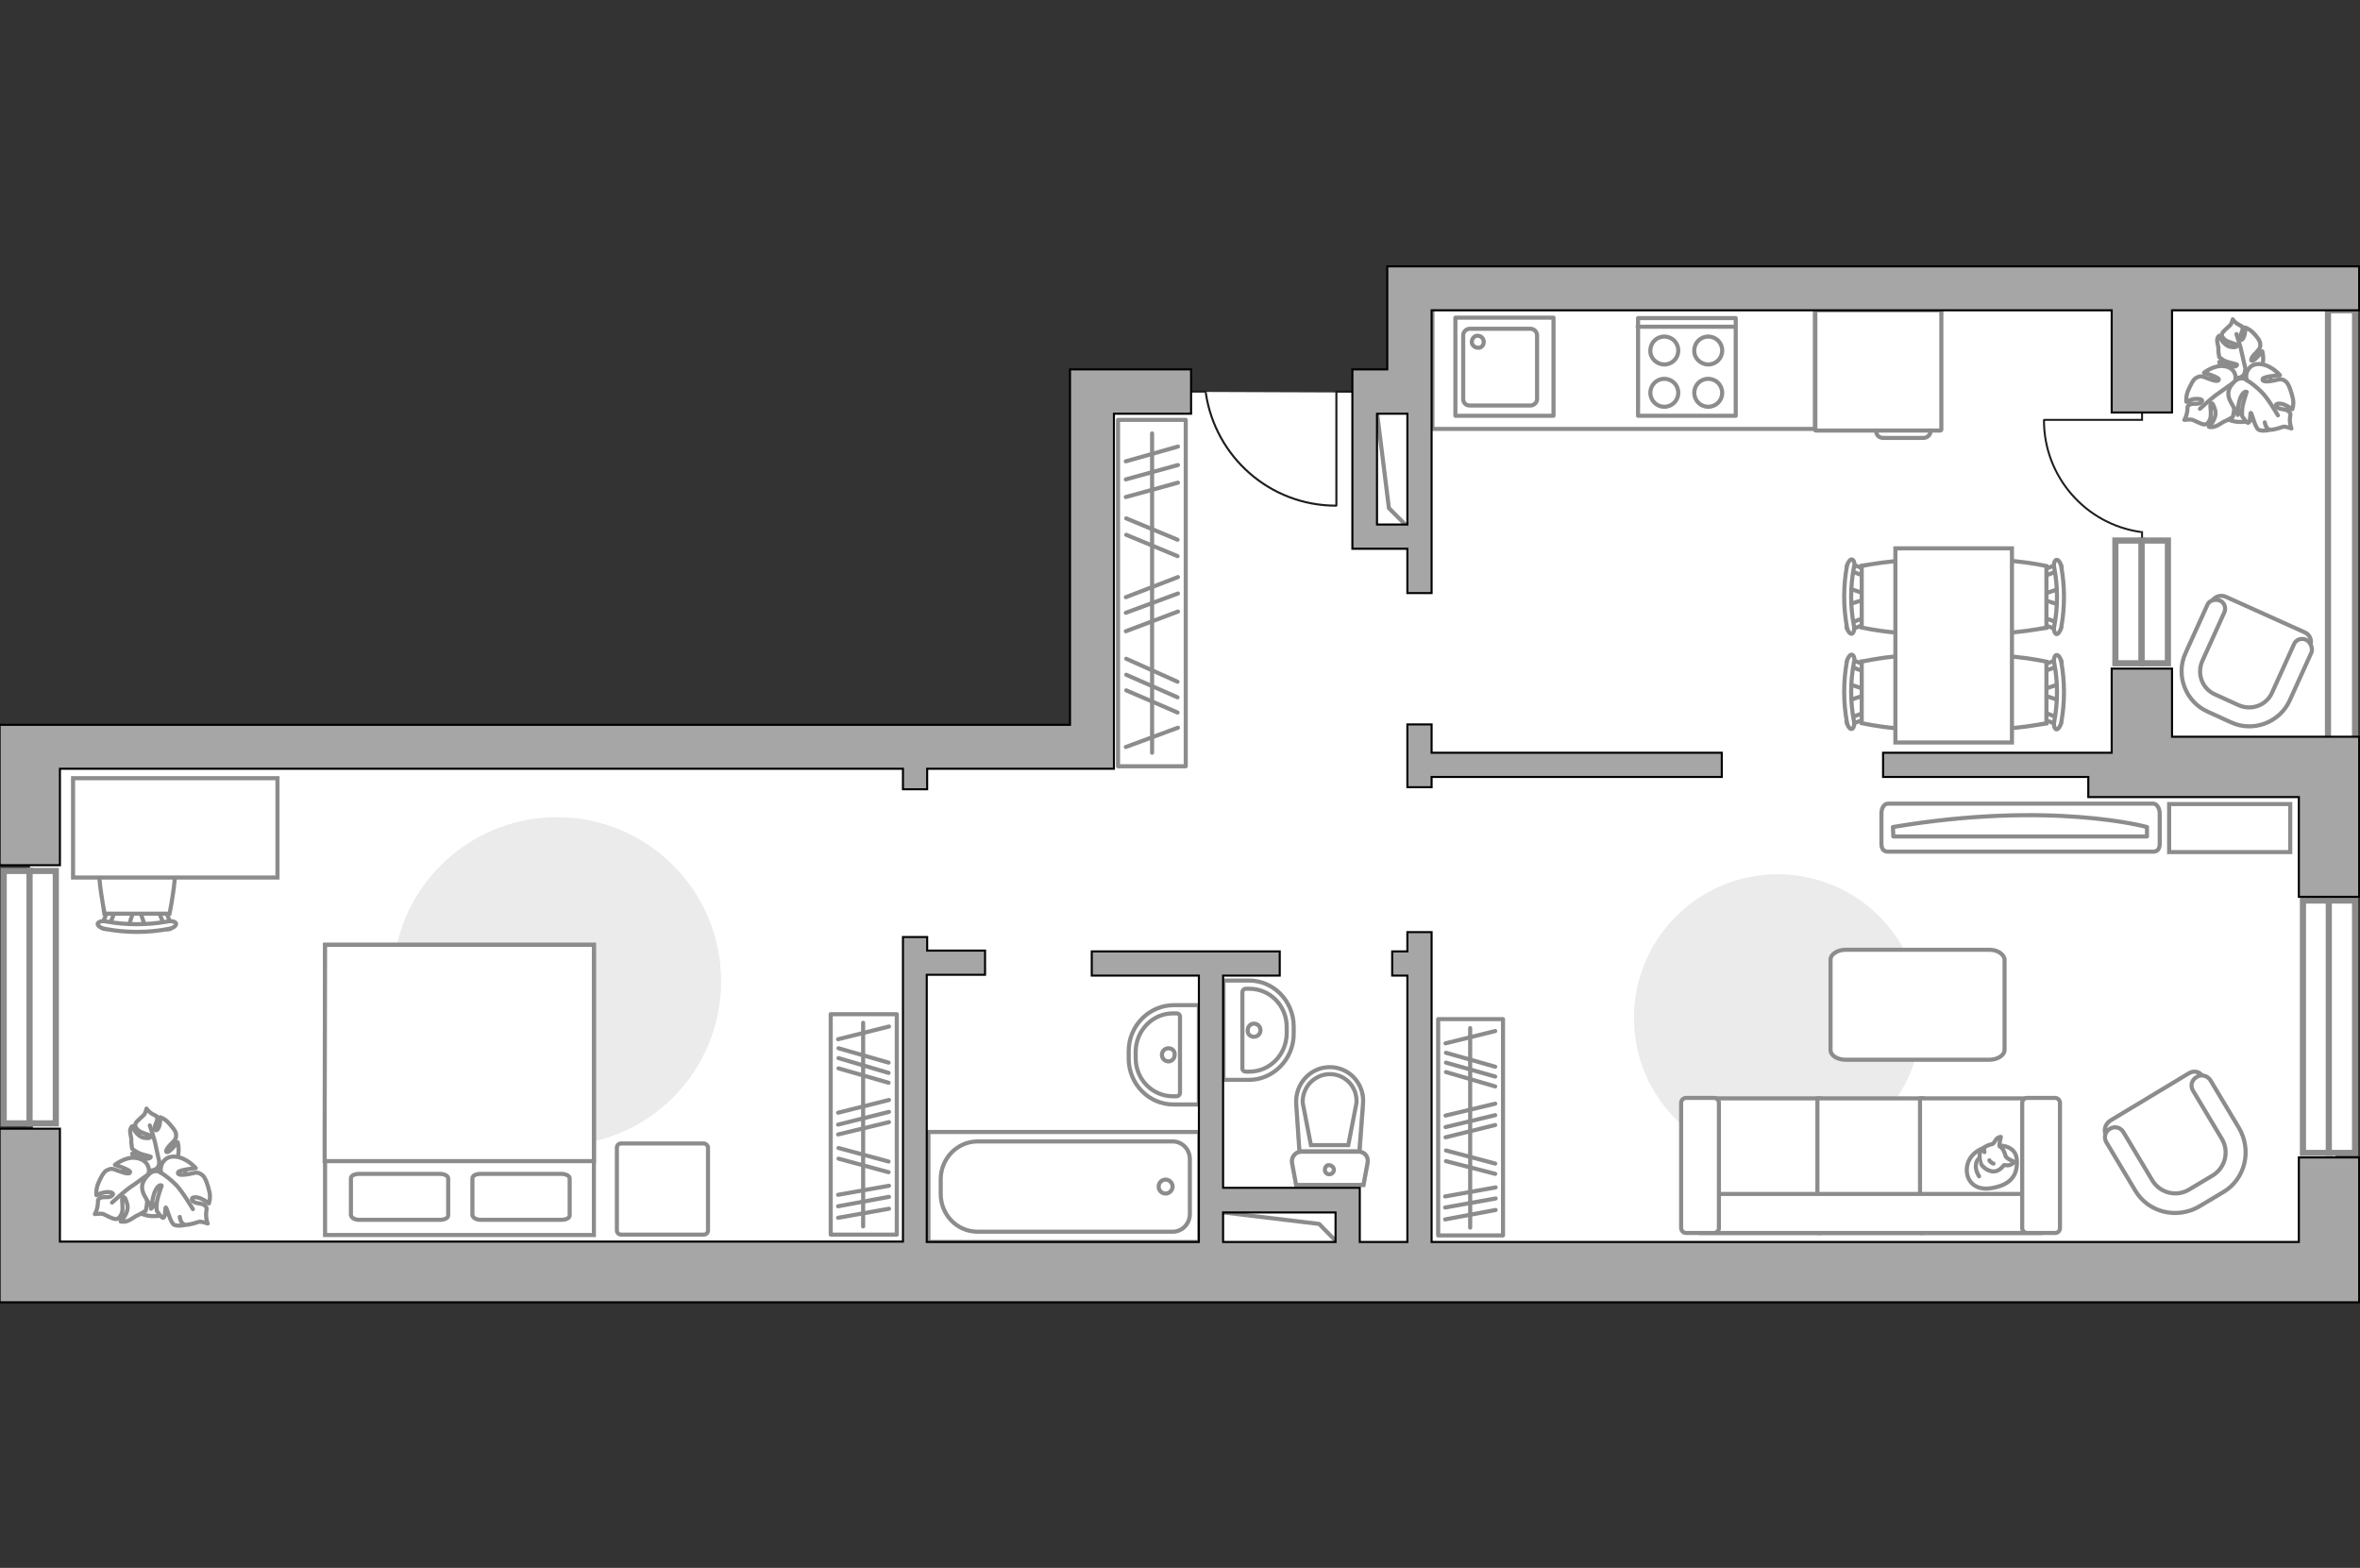 <?xml version="1.0" encoding="utf-8"?>
<!-- Generator: Adobe Illustrator 25.1.0, SVG Export Plug-In . SVG Version: 6.00 Build 0)  -->
<svg version="1.1" xmlns="http://www.w3.org/2000/svg" xmlns:xlink="http://www.w3.org/1999/xlink" x="0px" y="0px"
	 viewBox="0 0 575 382" style="enable-background:new 0 0 575 382;" xml:space="preserve">
<rect x="0" y="0" width="575" height="382" fill="#333333" stroke="none"/>
<style type="text/css">
	.st0{fill:#FFFFFF;}
	.st1{fill:#EBEBEB;}
	.st2{fill:#FFFFFF;stroke:#8C8C8C;stroke-linecap:round;stroke-linejoin:round;stroke-miterlimit:10;}
	.st3{fill:#FFFFFF;stroke:#8C8C8C;stroke-miterlimit:10;}
	.st4{fill:none;stroke:#8C8C8C;stroke-linecap:round;stroke-linejoin:round;stroke-miterlimit:10;}
	.st5{fill:#FFFFFF;stroke:#8C8C8C;stroke-width:1.5;stroke-linecap:round;stroke-miterlimit:10;}
	.st6{opacity:0.5;}
	.st7{opacity:0.5;fill:#FFFFFF;stroke:#8C8C8C;stroke-miterlimit:10;enable-background:new    ;}
	.st8{fill:none;stroke:#1D1D1B;stroke-width:0.476;stroke-linecap:round;stroke-miterlimit:22.926;}
	.st9{fill:none;stroke:#1D1D1B;stroke-width:0.5;stroke-linecap:round;stroke-miterlimit:22.926;}
	.st10{fill:#A6A6A6;stroke:#000000;stroke-width:0.499;stroke-miterlimit:10;}
</style>
<g id="bg_1_">
	<polygon class="st0" points="169.8,182 7,182 8.4,310.2 569,310.2 569,187.2 570.2,187.2 570.2,69.2 345.2,70.2 346.5,95.7 
		265.3,95.4 265.9,180.9 250.3,180.9 	"/>
</g>
<g id="furniture_1_">
	<path id="Vector_1_" class="st1" d="M135.7,279.1c22.1,0,40-17.9,40-40s-17.9-40-40-40s-40,17.9-40,40
		C95.7,261.2,113.6,279.1,135.7,279.1z"/>
	<g>
		<path id="Vector_97_1_" class="st2" d="M171.5,278.6h-20.2c-0.6,0-1,0.5-1,1v20.2c0,0.6,0.5,1,1,1h20.2c0.6,0,1-0.5,1-1v-20.2
			C172.5,279.1,172,278.6,171.5,278.6z"/>
	</g>
	<g>
		<path id="Vector_98_1_" class="st3" d="M144.6,230.2H79.2v70.7h65.5V230.2z"/>
		<path id="Vector_99_1_" class="st3" d="M79.2,230.2h65.5v52.7H86.9h-7.8v-7.2L79.2,230.2L79.2,230.2z"/>
		<path id="Vector_100_1_" class="st4" d="M117.2,297.2h19.5c1.2,0,2.1-0.4,2.1-1.1v-9c0-0.6-0.9-1.1-2.1-1.1h-19.5
			c-1.2,0-2.1,0.4-2.1,1.1v9C115.3,296.8,116.1,297.2,117.2,297.2z"/>
		<path id="Vector_101_1_" class="st4" d="M87.6,297.2h19.5c1.2,0,2.1-0.4,2.1-1.1v-9c0-0.6-0.9-1.1-2.1-1.1H87.6
			c-1.2,0-2.1,0.4-2.1,1.1v9C85.7,296.8,86.5,297.2,87.6,297.2z"/>
	</g>
	<path id="Vector_51_1_" class="st1" d="M433.1,213c-19.3,0-35,15.7-35,35c0,19.3,15.7,35,35,35s35-15.7,35-35
		C468.1,228.6,452.4,213,433.1,213z"/>
	<g>
		<path id="Vector_52_2_" class="st2" d="M561.6,154.1l-19.3-8.7c-1.3-0.6-2.9,0-3.5,1.3l-6,13.3c-2.2,4.8,0,10.6,4.8,12.8l6.4,2.9
			c4.8,2.2,10.6,0,12.8-4.8l6-13.3C563.4,156.2,562.9,154.7,561.6,154.1z"/>
		<path id="Vector_53_2_" class="st2" d="M561.9,155.9c-1.2-0.6-2.6,0-3,1.1l-5.3,11.7c-1.4,3.2-5.1,4.5-8.2,3.1l-5.7-2.6
			c-3.2-1.4-4.5-5.1-3.1-8.2l5.3-11.7c0.6-1.2,0-2.6-1.1-3s-2.6,0-3,1.1l-5.3,11.7c-2.5,5.4,0,11.9,5.4,14.3l5.7,2.6
			c5.4,2.5,11.9,0,14.3-5.4l5.3-11.7C563.5,157.9,563,156.5,561.9,155.9z"/>
	</g>
	<g>
		<path id="Vector_52_1_" class="st2" d="M533.3,261.5L514.2,273c-1.3,0.8-1.8,2.5-1,3.8l7.9,13.2c2.9,4.8,9.2,6.3,13.9,3.5l6.3-3.8
			c4.8-2.9,6.3-9.2,3.5-13.9l-7.9-13.2C536.2,261.1,534.6,260.7,533.3,261.5z"/>
		<path id="Vector_53_1_" class="st2" d="M535.2,262.4c-1.2,0.7-1.6,2.1-0.9,3.3l7,11.7c1.9,3.1,0.9,7.1-2.2,9l-5.7,3.4
			c-3.1,1.9-7.1,0.9-9-2.2l-7-11.7c-0.7-1.2-2.1-1.6-3.3-0.9c-1.2,0.7-1.6,2.1-0.9,3.3l7,11.7c3.2,5.5,10.3,7.1,15.7,3.9l5.7-3.4
			c5.5-3.2,7.1-10.3,3.9-15.7l-7-11.7C537.7,262,536.2,261.7,535.2,262.4z"/>
	</g>
	<path id="Vector_84_1_" class="st2" d="M484.7,231.4h-35c-2,0-3.7,1.1-3.7,2.4v22c0,1.4,1.7,2.4,3.7,2.4h35c2,0,3.7-1.1,3.7-2.4
		v-22C488.3,232.5,486.7,231.4,484.7,231.4z"/>
	<g>
		<path id="Vector_60_2_" class="st3" d="M37.3,280.2c-4.4,0.1-8,3.8-7.8,8.3c0.1,4.4,3.8,8,8.3,7.8c4.4-0.1,8-3.8,7.8-8.3
			C45.5,283.5,41.7,280.1,37.3,280.2z"/>
		<path class="st2" d="M38.8,283.3c0,0,0,1.5-1.5,1.8c-1.6,0.4-3,0.3-4.1-1.8c-1-2-1-2.2-1-2.2s2.1,1.1,3.3,1.2s1.3-0.5,1.2-0.5
			c-0.1-0.1-2.4-0.5-3.3-1.1c-1-0.6-1.2-0.8-1.2-0.8s-0.3-1.8-0.2-2.1c0.1-0.3-0.3-1.4-0.3-2.2c0-0.8,0.5-1.2,0.5-1.2s1,2.4,2.8,2.8
			c1.8,0.3,1.8-0.2,1.6-0.5c-0.3-0.3-2.1-0.6-2.9-1.3c-0.8-0.7-0.9-1.3-0.6-1.8c0.2-0.4,1.5-1.5,1.9-1.9c0.4-0.3,0.7-1.6,0.7-1.6
			s0.4,0.7,1.4,1.3s1.1,0.3,1.2,1.1s-0.8,1.7-0.6,2.6c0.3,0.8,1-0.1,1.2-1.1c0.2-1,0.1-1.8,0.1-1.8s1.1,0.3,2,1.3
			c0.9,1,1.9,2.1,1.9,2.9c0,0.8,0.1,1-1.1,2.2c-1.2,1.1-1.6,2.1-1.1,2.1c0.6,0.1,2.6-2.4,2.6-2.4s0.7,2.6-0.4,4.5
			C41.6,284.8,39.4,284.2,38.8,283.3z"/>
		<path class="st4" d="M36.5,274.2c0,0,1.2,3.4,1.5,5.2c0.2,1.1,0.7,3.1,0.9,4c0.3,1.3,0.1,2.6-0.3,3.7"/>
		<path class="st2" d="M36,286.4c0,0,1.6-0.7,2.7,0.8c1.1,1.5,1.8,3.1,0,5.2c-1.7,2-1.9,2.1-1.9,2.1s0.2-2.8-0.3-4.1
			c-0.5-1.4-1.1-1.2-1.1-1c0,0.1,0.6,2.8,0.4,4c-0.2,1.4-0.3,1.6-0.3,1.6s-1.8,1.1-2.2,1.2c-0.3,0.1-1.4,1-2.3,1.3
			c-0.9,0.3-1.6,0.1-1.6,0.1s2.2-2.2,1.6-4.2c-0.5-2.1-1-1.9-1.2-1.5c-0.2,0.4,0.3,2.5-0.1,3.6s-1,1.6-1.6,1.5
			c-0.6,0-2.3-0.9-2.9-1.2c-0.5-0.2-2.1,0-2.1,0s0.5-0.7,0.7-2.1c0.2-1.3-0.2-1.3,0.6-1.8c0.8-0.5,2.3,0.1,2.9-0.6
			c0.8-0.7-0.6-1-1.8-0.8c-1.1,0.2-2,0.7-2,0.7s-0.2-1.3,0.4-2.8c0.6-1.4,1.3-2.9,2.2-3.3c0.9-0.4,1.1-0.5,2.8,0.2
			c1.8,0.7,2.9,0.8,2.8,0.2c-0.2-0.6-3.7-1.7-3.7-1.7s2.5-2,5-1.7C36.3,282.5,36.7,285.2,36,286.4z"/>
		<path class="st4" d="M27.3,293c0,0,3.1-2.9,4.8-4c1.1-0.7,3-2.2,3.9-2.8c1.2-0.8,2.7-1.3,4.1-1.4"/>
		<g>
			<path class="st2" d="M43.8,296.5c0.2,1.3,0.8,1.9,1.4,1.9c0.6,0.1,2.7-0.5,3.2-0.7c0.6-0.2,2.2,0.4,2.2,0.4s-0.4-0.9-0.4-2.3
				c0.1-1.4,0.4-1.4-0.3-2.1c-0.8-0.7-2.4-0.3-3-1.2s0.9-1,2-0.5c1.2,0.5,2,1.2,2,1.2s0.5-1.4,0.1-2.9c-0.4-1.7-0.9-3.3-1.7-4
				c-0.9-0.6-1.1-0.8-3-0.3c-2,0.4-3.2,0.3-2.9-0.4c0.3-0.6,4.3-1,4.3-1s-2.2-2.6-5.1-2.8c-2.9-0.2-3.8,2.6-3.3,3.9
				c0,0-1.5-1-2.9,0.3c-1.5,1.4-2.5,3-1.1,5.5c1.4,2.5,1.6,2.6,1.6,2.6s0.3-3,1.1-4.3c0.8-1.4,1.4-1,1.4-0.9s-1.1,2.8-1.2,4.3
				c-0.1,1.5,0,1.8,0,1.8s1.2,1.9,1.6,1.7c0.6-0.3,0.4-2.6,0.6-2.5c0.3,0.1,1.1,3.7,2,4.2c0.9,0.5,3,0,3,0"/>
			<path class="st4" d="M47,294.6c0,0-2.6-4.4-4.1-5.9c-1-1-2.6-2.4-3.8-3"/>
		</g>
	</g>
	<g>
		<path id="Vector_60_1_" class="st3" d="M545.7,87.3c-4.3,0.1-7.7,3.7-7.5,8c0.1,4.3,3.7,7.7,8,7.5c4.3-0.1,7.7-3.7,7.5-8
			C553.6,90.5,549.9,87.1,545.7,87.3z"/>
		<path class="st2" d="M547,90.3c0,0,0,1.4-1.4,1.7c-1.5,0.4-2.9,0.3-4-1.7c-0.9-1.9-0.9-2.1-0.9-2.1s2,1,3.2,1.1s1.2-0.5,1.1-0.5
			c-0.1-0.1-2.3-0.5-3.2-1c-0.9-0.6-1.1-0.8-1.1-0.8s-0.3-1.7-0.2-2c0.1-0.3-0.3-1.3-0.3-2.1c0-0.8,0.5-1.1,0.5-1.1s0.9,2.3,2.7,2.7
			c1.7,0.3,1.7-0.2,1.5-0.5c-0.3-0.3-2-0.6-2.8-1.2c-0.8-0.7-0.9-1.2-0.6-1.7c0.2-0.4,1.4-1.4,1.8-1.8c0.4-0.3,0.7-1.5,0.7-1.5
			s0.4,0.7,1.3,1.2c0.9,0.6,1,0.3,1.1,1c0.1,0.8-0.8,1.6-0.6,2.5c0.3,0.8,0.9-0.1,1.1-1s0.1-1.7,0.1-1.7s1,0.3,1.9,1.2
			s1.8,2,1.8,2.8s0.1,0.9-1,2.1c-1.1,1-1.5,2-1,2c0.6,0.1,2.5-2.3,2.5-2.3s0.7,2.5-0.4,4.4C549.8,91.7,547.7,91.2,547,90.3z"/>
		<path class="st4" d="M544.9,81.4c0,0,1.1,3.3,1.4,5c0.2,1,0.7,3,0.9,3.9c0.3,1.2,0.1,2.5-0.3,3.6"/>
		<path class="st2" d="M544.4,93.3c0,0,1.5-0.7,2.6,0.8c1,1.4,1.7,3,0,5c-1.6,1.9-1.8,2-1.8,2s0.2-2.7-0.3-4c-0.5-1.3-1-1.1-1-0.9
			c0,0.1,0.6,2.7,0.4,3.9c-0.2,1.3-0.3,1.5-0.3,1.5s-1.7,1-2.1,1.1c-0.3,0.1-1.3,0.9-2.2,1.2c-0.9,0.3-1.5,0.1-1.5,0.1
			s2.1-2.1,1.5-4.1c-0.6-2-0.9-1.8-1.1-1.4c-0.2,0.4,0.3,2.4-0.1,3.5s-0.9,1.5-1.5,1.4c-0.6,0-2.2-0.9-2.8-1.1c-0.5-0.2-2,0-2,0
			s0.5-0.7,0.7-2c0.2-1.2-0.2-1.2,0.6-1.7c0.8-0.5,2.2,0.1,2.8-0.6c0.8-0.7-0.6-0.9-1.7-0.8c-1,0.2-1.9,0.7-1.9,0.7
			s-0.2-1.2,0.4-2.7c0.6-1.3,1.2-2.8,2.1-3.2c0.9-0.4,1-0.5,2.7,0.2c1.7,0.7,2.8,0.8,2.7,0.2c-0.2-0.6-3.6-1.6-3.6-1.6
			s2.4-1.9,4.8-1.6C544.7,89.5,545.1,92.1,544.4,93.3z"/>
		<path class="st4" d="M536,99.6c0,0,3-2.8,4.7-3.9c1-0.7,2.9-2.1,3.8-2.7c1.1-0.8,2.6-1.2,4-1.3"/>
		<g>
			<path class="st2" d="M551.8,102.9c0.2,1.2,0.8,1.8,1.3,1.8c0.6,0.1,2.6-0.5,3.1-0.7c0.6-0.2,2.1,0.4,2.1,0.4s-0.4-0.9-0.4-2.2
				c0.1-1.3,0.4-1.3-0.3-2c-0.8-0.7-2.3-0.3-2.9-1.1c-0.7-0.9,0.9-0.9,1.9-0.5c1.1,0.5,1.9,1.1,1.9,1.1s0.5-1.3,0.1-2.8
				c-0.4-1.6-0.9-3.2-1.6-3.9c-0.9-0.6-1-0.8-2.9-0.3c-1.9,0.4-3.1,0.3-2.8-0.4c0.3-0.6,4.2-0.9,4.2-0.9s-2.1-2.5-4.9-2.7
				c-2.8-0.2-3.7,2.5-3.2,3.8c0,0-1.4-0.9-2.8,0.3c-1.4,1.3-2.4,2.9-1,5.3c1.3,2.4,1.5,2.5,1.5,2.5s0.3-2.9,1-4.2
				c0.8-1.3,1.3-0.9,1.3-0.9c0,0.1-1,2.7-1.1,4.2c-0.1,1.4,0,1.7,0,1.7s1.1,1.8,1.5,1.6c0.6-0.3,0.4-2.5,0.6-2.4
				c0.3,0.1,1,3.6,1.9,4.1s2.9,0,2.9,0"/>
			<path class="st4" d="M555,101.2c0,0-2.5-4.3-4-5.7c-0.9-0.9-2.5-2.3-3.7-2.9"/>
		</g>
	</g>
	<g>
		<path id="Vector_54_1_" class="st2" d="M417.8,300.4h25.9v-32.8h-25.9V300.4z"/>
		<path id="Vector_55_1_" class="st2" d="M442.8,300.4h25.9v-32.8h-25.9V300.4z"/>
		<path id="Vector_56_1_" class="st2" d="M467.8,300.4h25.9v-32.8h-25.9V300.4z"/>
		<path id="Vector_57_1_" class="st2" d="M416.4,290.9l-2.4,9.5h83.4v-9.5H416.4z"/>
		<path id="Vector_58_1_" class="st2" d="M418.8,299.2v-30.5c0-0.6-0.5-1.2-1.2-1.2h-6.8c-0.6,0-1.2,0.5-1.2,1.2v30.5
			c0,0.6,0.5,1.2,1.2,1.2h6.8C418.2,300.4,418.8,299.9,418.8,299.2z"/>
		<path id="Vector_59_1_" class="st2" d="M501.9,299.2v-30.5c0-0.6-0.5-1.2-1.2-1.2h-6.8c-0.6,0-1.2,0.5-1.2,1.2v30.5
			c0,0.6,0.5,1.2,1.2,1.2h6.8C501.4,300.4,501.9,299.9,501.9,299.2z"/>
		<g>
			<path class="st2" d="M487,279.1c0,0,4.3-0.2,4.4,3.7c0.2,3.9-1.9,6-6.3,6.7c-4.4,0.7-6.4-2.4-5.8-5.5
				C479.9,281.1,482.7,279.1,487,279.1z"/>
			<path class="st2" d="M488.7,281.8c0,0,0.5,0.6,1.3,0.9c0.8,0.3,0.7,0.5,0.7,0.5s-0.8,0.9-1.9,0.7c-0.6-0.1-0.6,0-0.6,0
				s-0.8,1.3-2.2,1.5s-3.1-1.1-3.4-2s-0.5-2.3,0.1-3.1c0.5-0.8,1.8-1.4,2.5-1.5c0.8-0.1,0.9-1.3,1.6-1.6c0.7-0.3,0.7-0.2,0.7-0.2
				s-0.5,1.9-0.3,2.3C487.1,279.4,488,279.2,488.7,281.8z"/>
			<path class="st2" d="M484.7,282.7c0,0,0.3,0.6,1,0.8"/>
			<path class="st2" d="M483.5,280.7c0,0-0.2-0.6,0-1.1"/>
			<path class="st2" d="M482.2,282.3c0,0-0.7,0.2-0.8,1.7c-0.1,1.3,0.8,2.6,0.8,2.6"/>
		</g>
	</g>
	<g>
		<rect x="272.4" y="102.3" class="st4" width="16.5" height="84.4"/>
		<line class="st4" x1="287" y1="108.8" x2="274.3" y2="112.4"/>
		<line class="st4" x1="287" y1="113.3" x2="274.3" y2="116.8"/>
		<line class="st4" x1="286.9" y1="166.1" x2="274.4" y2="160.5"/>
		<line class="st4" x1="286.9" y1="169.9" x2="274.4" y2="164.4"/>
		<line class="st4" x1="286.9" y1="173.6" x2="274.4" y2="168.2"/>
		<line class="st4" x1="287" y1="117.6" x2="274.3" y2="121.1"/>
		<line class="st4" x1="286.9" y1="131.5" x2="274.4" y2="126.3"/>
		<line class="st4" x1="286.9" y1="135.5" x2="274.4" y2="130.3"/>
		<line class="st4" x1="287" y1="140.6" x2="274.3" y2="145.5"/>
		<line class="st4" x1="287" y1="149" x2="274.3" y2="153.8"/>
		<line class="st4" x1="287" y1="177.3" x2="274.3" y2="182"/>
		<line class="st4" x1="287" y1="144.6" x2="274.3" y2="149.3"/>
		<line class="st4" x1="280.7" y1="105.6" x2="280.7" y2="183.4"/>
	</g>
	<g>
		<rect x="202.4" y="247.1" class="st4" width="16.1" height="53.7"/>
		<line class="st4" x1="204.2" y1="296.7" x2="216.6" y2="294.5"/>
		<line class="st4" x1="204.2" y1="293.9" x2="216.6" y2="291.6"/>
		<line class="st4" x1="204.3" y1="260.3" x2="216.5" y2="263.8"/>
		<line class="st4" x1="204.3" y1="257.8" x2="216.5" y2="261.4"/>
		<line class="st4" x1="204.3" y1="255.4" x2="216.5" y2="258.9"/>
		<line class="st4" x1="204.2" y1="291.1" x2="216.6" y2="288.9"/>
		<line class="st4" x1="204.3" y1="282.3" x2="216.5" y2="285.6"/>
		<line class="st4" x1="204.3" y1="279.7" x2="216.5" y2="283"/>
		<line class="st4" x1="204.2" y1="276.4" x2="216.6" y2="273.4"/>
		<line class="st4" x1="204.2" y1="271.1" x2="216.6" y2="268"/>
		<line class="st4" x1="204.2" y1="253.2" x2="216.6" y2="250.1"/>
		<line class="st4" x1="204.2" y1="274" x2="216.6" y2="270.9"/>
		<line class="st4" x1="210.3" y1="298.8" x2="210.3" y2="249.2"/>
	</g>
	<g>
		<rect x="350.4" y="248.3" class="st4" width="15.8" height="52.7"/>
		<line class="st4" x1="352.1" y1="297.1" x2="364.4" y2="294.8"/>
		<line class="st4" x1="352.1" y1="294.2" x2="364.4" y2="292"/>
		<line class="st4" x1="352.3" y1="261.2" x2="364.3" y2="264.7"/>
		<line class="st4" x1="352.3" y1="258.9" x2="364.3" y2="262.3"/>
		<line class="st4" x1="352.3" y1="256.5" x2="364.3" y2="259.9"/>
		<line class="st4" x1="352.1" y1="291.5" x2="364.4" y2="289.3"/>
		<line class="st4" x1="352.3" y1="282.9" x2="364.3" y2="286"/>
		<line class="st4" x1="352.3" y1="280.3" x2="364.3" y2="283.5"/>
		<line class="st4" x1="352.2" y1="277.1" x2="364.3" y2="274.1"/>
		<line class="st4" x1="352.2" y1="271.8" x2="364.3" y2="268.9"/>
		<line class="st4" x1="352.2" y1="254.2" x2="364.3" y2="251.2"/>
		<line class="st4" x1="352.2" y1="274.6" x2="364.3" y2="271.7"/>
		<line class="st4" x1="358.2" y1="299.1" x2="358.2" y2="250.5"/>
	</g>
	<g>
		<path id="Vector_90_1_" class="st2" d="M524.6,195.8c0.9,0,1.6,1.1,1.6,2.4v7.4c0,1.4-0.7,1.9-1.6,1.9H460c-0.9,0-1.6-0.5-1.6-1.9
			v-7.4c0-1.4,0.7-2.4,1.6-2.4H524.6z"/>
		<path id="Vector_91_1_" class="st2" d="M461.3,203.8h61.8v-2.3c0,0-23.4-6.5-61.9,0L461.3,203.8z"/>
	</g>
	<path id="Vector_93_1_" class="st3" d="M528.5,207.6H558v-11.7h-29.5L528.5,207.6L528.5,207.6z"/>
	<g>
		<path id="Vector_8_1_" class="st3" d="M472.8,104.9h-30.4c-0.1,0-0.2-0.1-0.2-0.2V75.6H473v29.1
			C473,104.8,472.9,104.9,472.8,104.9z"/>
		<path id="Vector_9_1_" class="st3" d="M457.1,104.9h13.3c0,1-0.8,1.8-1.8,1.8h-9.7C457.8,106.7,457.1,106,457.1,104.9z"/>
		<path id="Vector_148_1_" class="st4" d="M442.3,76.1v28.4H349V70.4"/>
	</g>
	<g>
		<g id="Group_2_1_">
			<g id="Group_3_1_">
				<path id="Vector_10_1_" class="st3" d="M501.6,170.6l-4.2-1.4v-1.1l4.2-1.4V170.6z"/>
			</g>
			<g id="Group_4_1_">
				<path id="Vector_11_1_" class="st3" d="M497.6,162.7c0-0.4,0.2-0.8,0.5-0.8l3.4-1.3c0.4-0.1,0.7,0.1,0.8,0.6
					c0.1,0.5-0.1,0.9-0.4,0.9l-3.4,1.3c-0.4,0.1-0.7-0.1-0.8-0.6C497.6,162.8,497.6,162.8,497.6,162.7z"/>
			</g>
			<g id="Group_5_1_">
				<path id="Vector_12_1_" class="st3" d="M497.6,174.5c0-0.1,0-0.1,0-0.2c0.1-0.5,0.4-0.8,0.8-0.6l3.4,1.3c0.4,0.1,0.5,0.6,0.4,1
					c-0.1,0.5-0.4,0.8-0.8,0.6l-3.4-1.3C497.8,175.3,497.6,174.9,497.6,174.5z"/>
			</g>
			<path id="Vector_13_1_" class="st3" d="M481,176.2c-2.7-2.7-2.7-12.3,0-15c3.1-3.1,17.6,0,17.6,0v15
				C498.6,176.2,484.2,179.2,481,176.2z"/>
			<path id="Vector_14_1_" class="st3" d="M500.5,175.8c0.9-4.7,0.9-9.6,0-14.3c-0.2-0.9,0.1-1.8,0.5-1.9c0.5-0.1,1,0.6,1.2,1.6
				c0.9,4.9,0.9,10,0,14.9c-0.2,0.9-0.8,1.7-1.2,1.6C500.6,177.6,500.3,176.7,500.5,175.8z"/>
		</g>
		<g id="Group_6_1_">
			<g id="Group_7_1_">
				<path id="Vector_15_1_" class="st3" d="M501.6,147.3l-4.2-1.3v-1.1l4.2-1.4V147.3z"/>
			</g>
			<g id="Group_8_1_">
				<path id="Vector_16_1_" class="st3" d="M497.6,139.5c0-0.4,0.2-0.8,0.5-0.8l3.4-1.3c0.4-0.1,0.7,0.1,0.8,0.6
					c0.1,0.5-0.1,0.9-0.4,0.9l-3.4,1.3c-0.4,0.1-0.7-0.1-0.8-0.6C497.6,139.6,497.6,139.5,497.6,139.5z"/>
			</g>
			<g id="Group_9_1_">
				<path id="Vector_17_1_" class="st3" d="M497.6,151.4c0-0.1,0-0.1,0-0.2c0.1-0.5,0.4-0.8,0.8-0.6l3.4,1.3c0.4,0.1,0.5,0.6,0.4,1
					c-0.1,0.5-0.4,0.8-0.8,0.6l-3.4-1.3C497.8,152,497.6,151.8,497.6,151.4z"/>
			</g>
			<path id="Vector_18_1_" class="st3" d="M481,152.9c-2.7-2.7-2.7-12.3,0-15c3.1-3.1,17.6,0,17.6,0v15
				C498.6,152.9,484.2,155.9,481,152.9z"/>
			<path id="Vector_19_1_" class="st3" d="M500.5,152.6c0.9-4.7,0.9-9.6,0-14.3c-0.2-0.9,0.1-1.8,0.5-1.9c0.5-0.1,1,0.6,1.2,1.6
				c0.9,4.9,0.9,10,0,14.9c-0.2,0.9-0.8,1.7-1.2,1.6C500.6,154.3,500.3,153.5,500.5,152.6z"/>
		</g>
		<g id="Group_14_1_">
			<g id="Group_15_1_">
				<path id="Vector_25_1_" class="st3" d="M450.6,143.4l4.2,1.4v1.1l-4.2,1.3V143.4z"/>
			</g>
			<g id="Group_16_1_">
				<path id="Vector_26_1_" class="st3" d="M454.6,151.4c0,0.4-0.2,0.8-0.5,0.8l-3.4,1.3c-0.4,0.1-0.7-0.1-0.8-0.6
					c-0.1-0.5,0.1-0.9,0.4-0.9l3.4-1.3c0.4-0.1,0.7,0.1,0.8,0.6C454.6,151.2,454.6,151.3,454.6,151.4z"/>
			</g>
			<g id="Group_17_1_">
				<path id="Vector_27_1_" class="st3" d="M454.6,139.4c0,0.1,0,0.1,0,0.2c-0.1,0.5-0.4,0.8-0.8,0.6l-3.4-1.3
					c-0.4-0.1-0.5-0.6-0.4-1c0.1-0.5,0.4-0.8,0.8-0.6l3.4,1.3C454.5,138.7,454.6,139,454.6,139.4z"/>
			</g>
			<path id="Vector_28_1_" class="st3" d="M471.2,137.9c2.7,2.7,2.7,12.3,0,15c-3.1,3.1-17.6,0-17.6,0v-15
				C453.6,137.9,468,134.9,471.2,137.9z"/>
			<path id="Vector_29_1_" class="st3" d="M451.7,138.2c-0.9,4.7-0.9,9.6,0,14.3c0.2,0.9-0.1,1.8-0.5,1.9c-0.5,0.1-1-0.6-1.2-1.6
				c-0.9-4.9-0.9-10,0-14.9c0.2-0.9,0.8-1.7,1.2-1.6C451.7,136.4,452,137.3,451.7,138.2z"/>
		</g>
		<g id="Group_18_1_">
			<g id="Group_19_1_">
				<path id="Vector_30_1_" class="st3" d="M450.6,166.7l4.2,1.4v1.1l-4.2,1.4V166.7z"/>
			</g>
			<g id="Group_20_1_">
				<path id="Vector_31_1_" class="st3" d="M454.6,174.5c0,0.4-0.2,0.8-0.5,0.8l-3.4,1.3c-0.4,0.1-0.7-0.1-0.8-0.6
					c-0.1-0.5,0.1-0.9,0.4-0.9l3.4-1.3c0.4-0.1,0.7,0.1,0.8,0.6C454.6,174.4,454.6,174.4,454.6,174.5z"/>
			</g>
			<g id="Group_21_1_">
				<path id="Vector_32_1_" class="st3" d="M454.6,162.7c0,0.1,0,0.1,0,0.2c-0.1,0.5-0.4,0.8-0.8,0.6l-3.4-1.3
					c-0.4-0.1-0.5-0.6-0.4-1c0.1-0.5,0.4-0.8,0.8-0.6l3.4,1.3C454.5,162,454.6,162.3,454.6,162.7z"/>
			</g>
			<path id="Vector_33_1_" class="st3" d="M471.2,161.2c2.7,2.7,2.7,12.3,0,15c-3.1,3.1-17.6,0-17.6,0v-15
				C453.6,161.2,468,158,471.2,161.2z"/>
			<path id="Vector_34_1_" class="st3" d="M451.7,161.4c-0.9,4.7-0.9,9.6,0,14.3c0.2,0.9-0.1,1.8-0.5,1.9c-0.5,0.1-1-0.6-1.2-1.6
				c-0.9-4.9-0.9-10,0-14.9c0.2-0.9,0.8-1.7,1.2-1.6C451.7,159.6,452,160.6,451.7,161.4z"/>
		</g>
		<path id="Vector_35_1_" class="st3" d="M490.2,133.6v47.3h-28.4v-38.3v-9H490.2z"/>
	</g>
	<g>
		<g>
			<rect x="399.1" y="77.5" class="st4" width="23.8" height="23.8"/>
		</g>
		<line class="st4" x1="399" y1="79.6" x2="422.8" y2="79.6"/>
		<path class="st4" d="M405.5,88.8c1.9,0,3.4-1.5,3.4-3.4c0-1.9-1.5-3.4-3.4-3.4s-3.4,1.5-3.4,3.4C402,87.2,403.6,88.8,405.5,88.8z"
			/>
		<path class="st4" d="M405.5,99.1c1.9,0,3.4-1.5,3.4-3.4c0-1.9-1.5-3.4-3.4-3.4s-3.4,1.5-3.4,3.4C402.1,97.6,403.6,99.1,405.5,99.1
			z"/>
		<path class="st4" d="M416.2,88.8c1.9,0,3.4-1.5,3.4-3.4c0-1.9-1.5-3.4-3.4-3.4c-1.9,0-3.4,1.5-3.4,3.4
			C412.7,87.2,414.3,88.8,416.2,88.8z"/>
		<path class="st4" d="M416.2,99.1c1.9,0,3.4-1.5,3.4-3.4c0-1.9-1.5-3.4-3.4-3.4c-1.9,0-3.4,1.5-3.4,3.4
			C412.8,97.6,414.3,99.1,416.2,99.1z"/>
	</g>
	<g>
		<g id="Group_10_2_">
			<g id="Group_11_2_">
				<path id="Vector_20_2_" class="st3" d="M31.3,225.8l1.4-4.4h1.2l1.5,4.4H31.3z"/>
			</g>
			<g id="Group_12_2_">
				<path id="Vector_21_2_" class="st3" d="M39.6,221.5c0.4,0,0.8,0.2,0.8,0.5l1.4,3.6c0.1,0.4-0.1,0.7-0.6,0.8s-1-0.1-1-0.4
					l-1.4-3.6c-0.1-0.4,0.1-0.7,0.6-0.8C39.4,221.5,39.5,221.5,39.6,221.5z"/>
			</g>
			<g id="Group_13_2_">
				<path id="Vector_22_2_" class="st3" d="M27.1,221.5c0.1,0,0.1,0,0.2,0c0.5,0.1,0.8,0.4,0.6,0.8l-1.4,3.6
					c-0.1,0.4-0.6,0.5-1.1,0.4s-0.8-0.4-0.6-0.8l1.4-3.6C26.3,221.7,26.7,221.5,27.1,221.5z"/>
			</g>
			<path id="Vector_23_2_" class="st3" d="M25.5,204.1c2.8-2.8,13-2.8,15.8,0c3.3,3.3,0,18.5,0,18.5H25.5
				C25.5,222.5,22.2,207.3,25.5,204.1z"/>
			<path id="Vector_24_2_" class="st3" d="M25.8,224.5c4.9,0.9,10.1,0.9,15.1,0c1-0.2,1.9,0.1,2,0.5c0.1,0.5-0.6,1.1-1.7,1.3
				c-5.2,1-10.5,1-15.7,0c-1-0.2-1.8-0.8-1.7-1.3C24,224.6,24.8,224.3,25.8,224.5z"/>
		</g>
		<path id="Vector_36_2_" class="st3" d="M67.6,213.8H17.8v-24.2h40.3h9.5V213.8z"/>
	</g>
</g>
<g id="windows_1_">
	<g>
		<path id="Vector_118_6_" class="st5" d="M567.5,219.4h-6.4v61.5h6.4V219.4z"/>
		<path id="Vector_124_4_" class="st5" d="M573.8,219.4h-6.4v61.5h6.4V219.4z"/>
	</g>
	<g>
		<path id="Vector_118_5_" class="st5" d="M7.3,212.2H0.9v61.5h6.4V212.2z"/>
		<path id="Vector_124_3_" class="st5" d="M13.6,212.2H7.2v61.5h6.4V212.2z"/>
	</g>
	<g>
		<path id="Vector_118_4_" class="st5" d="M521.8,131.7h-6.4v29.9h6.4V131.7z"/>
		<path id="Vector_124_2_" class="st5" d="M528.2,131.7h-6.4v29.9h6.4V131.7z"/>
	</g>
	<g>
		<g>
			<path id="Vector_118_3_" class="st5" d="M573.8,75.6h-6.6v109.9h6.6V75.6z"/>
		</g>
		<g>
			<path id="Vector_118_2_" class="st5" d="M534.9,185.7v6.6h38.9v-6.6H534.9z"/>
		</g>
	</g>
</g>
<g id="plan">
	<g>
		<g>
			<path class="st3" d="M315.2,251.9v-1.8c0-6.2-4.9-11.2-10.9-11.2l-6.2,0v24.2l6.2,0C310.2,263.1,315.2,258.1,315.2,251.9z"/>
			<path class="st3" d="M313.5,251.7l0-1.5c0-5.2-4.1-9.3-9.1-9.3h-0.9c-0.4,0-0.8,0.4-0.8,0.8l0,18.6c0,0.5,0.4,0.8,0.8,0.8h0.9
				C309.4,261.1,313.5,256.9,313.5,251.7z"/>
			<path class="st3" d="M305.5,252.6c0.9,0,1.6-0.7,1.6-1.6c0-0.9-0.7-1.6-1.6-1.6c-0.8,0-1.5,0.7-1.5,1.6
				C303.9,251.9,304.6,252.6,305.5,252.6z"/>
		</g>
	</g>
	<g>
		<g class="st6">
			<path class="st3" d="M317.1,280.6H331c1.4,0,2.5,1.2,2.2,2.7l-1,5.4h-16.4l-1-5.4C314.6,281.8,315.7,280.6,317.1,280.6z"/>
			<path class="st3" d="M331.3,280.6h-14.6l-0.8-11.7c-0.3-4.8,3.4-8.7,8.1-8.7s8.4,4,8.1,8.7L331.3,280.6z"/>
		</g>
		<g>
			<path class="st3" d="M317.1,280.6H331c1.4,0,2.5,1.2,2.2,2.7l-1,5.4h-16.4l-1-5.4C314.6,281.8,315.7,280.6,317.1,280.6z"/>
			<path class="st3" d="M324,260L324,260c4.7,0,8.4,4,8.1,8.7l-0.9,11.8h-14.6l-0.8-11.7C315.6,264,319.3,260,324,260z"/>
			<path class="st3" d="M328.5,279l2-10.3c0.1-1.9-0.5-3.6-1.7-4.9c-1.2-1.3-2.9-2.1-4.8-2.1c-1.8,0-3.5,0.8-4.8,2.1
				c-1.2,1.3-1.9,3.1-1.8,4.9l2,10.3H328.5z"/>
			<path class="st3" d="M322.8,285c0,0.7,0.5,1.1,1.1,1.1s1.1-0.5,1.1-1.1s-0.6-1.1-1.1-1.1C323.4,283.7,322.8,284.3,322.8,285z"/>
		</g>
	</g>
	<g>
		<g>
			<rect x="354.6" y="77.4" class="st4" width="23.9" height="23.9"/>
		</g>
		<path class="st4" d="M356.5,97.2V81.7c0-0.9,0.8-1.6,1.6-1.6h14.8c0.9,0,1.6,0.8,1.6,1.6v15.5c0,0.9-0.8,1.6-1.6,1.6h-14.8
			C357.1,98.8,356.5,98.1,356.5,97.2z"/>
		<path class="st4" d="M361.5,83.3c0-0.9-0.7-1.5-1.5-1.5c-0.8,0-1.4,0.7-1.4,1.5c0,0.8,0.7,1.4,1.4,1.4
			C360.8,84.9,361.5,84.2,361.5,83.3z"/>
	</g>
	<g>
		<polyline class="st7" points="226.2,302.6 292.2,302.6 292.2,275.8 226.2,275.8 226.2,302.6 		"/>
		<polygon class="st3" points="226.2,302.6 226.2,275.8 292.2,275.8 292.2,302.6 		"/>
		<path class="st3" d="M229.2,287.3v3.6c0,5.1,4,9.2,9,9.2h47.5c2.4,0,4.2-2,4.2-4.3v-13.4c0-2.4-1.9-4.3-4.2-4.3h-47.5
			C233.2,278.1,229.2,282.3,229.2,287.3z"/>
		<path class="st3" d="M284,287.4c-1,0-1.7,0.8-1.7,1.7c0,1,0.8,1.7,1.7,1.7c0.9,0,1.7-0.8,1.7-1.7
			C285.7,288.2,284.9,287.4,284,287.4z"/>
	</g>
	<g>
		<g>
			<path class="st3" d="M275,256.1v1.8c0,6.2,4.9,11.2,10.9,11.2h6.2l0-24.2H286C280,244.9,275,249.9,275,256.1z"/>
			<path class="st3" d="M276.7,256.3v1.5c0,5.2,4.1,9.3,9.1,9.3h0.9c0.4,0,0.8-0.4,0.8-0.8v-18.6c0-0.5-0.4-0.8-0.8-0.8h-0.9
				C280.8,246.9,276.7,251.1,276.7,256.3z"/>
			<path class="st3" d="M284.7,255.4c-0.9,0-1.6,0.7-1.6,1.6c0,0.9,0.7,1.6,1.6,1.6c0.8,0,1.5-0.7,1.5-1.6
				C286.3,256.1,285.6,255.4,284.7,255.4z"/>
		</g>
	</g>
	<g>
		<polyline class="st8" points="498.1,102.3 521.9,102.3 521.9,100.6 		"/>
		<line class="st8" x1="521.9" y1="130.8" x2="521.9" y2="129.6"/>
		<path class="st8" d="M521.5,129.6c-13.3-1.9-23.5-13.4-23.5-27.2"/>
	</g>
	<polyline class="st4" points="298.1,295.4 321.4,298.2 325.6,302.5 	"/>
	<g>
		<polyline class="st9" points="325.6,123.1 325.6,95.4 330.4,95.4 		"/>
		<line class="st9" x1="289.5" y1="95.4" x2="293.8" y2="95.4"/>
		<path class="st9" d="M293.8,95.8c2.3,15.5,15.6,27.4,31.7,27.4"/>
	</g>
	<polyline class="st4" points="335.5,100.5 338.4,123.8 342.6,128 	"/>
	<g>
		<path class="st10" d="M574.8,317.3v-14.7V282h-14.7v20.6H348.8v-75.5h-5.9v4.7h-3.7v5.9h3.7v64.9h-11.6v-13.2h-5.9H298v-51.7h13.8
			v-5.9H266v5.9h26.1v64.9h-66.3v-65.1H240v-5.9h-14.1v-3.3H220v74.2H14.6V275H-0.1v42.3h14.5h0.2h545.5H574.8z M325.4,302.6H298
			v-7.2h27.4V302.6z"/>
		<polygon class="st10" points="342.9,191.8 342.9,176.5 348.8,176.5 348.8,183.4 419.5,183.4 419.5,189.3 348.8,189.3 348.8,191.8 
					"/>
		<path class="st10" d="M529.2,75.6h45.6V64.9H338v1.3v9.5V90h-8.5v10.5v0.3v27v5.9h13.4v10.8h5.9v-43.8v-6.6V75.6h165.7v24.9h14.7
			V75.6z M342.9,127.8h-7.4v-27h7.4V127.8z"/>
		<polygon class="st10" points="560.1,194.2 526.3,194.2 526.3,194.2 508.8,194.2 508.8,189.3 458.8,189.3 458.8,183.4 508.8,183.4 
			510.1,183.4 514.5,183.4 514.5,162.9 529.2,162.9 529.2,179.5 560.1,179.5 565.8,179.5 574.8,179.5 574.8,218.5 560.1,218.5 		"/>
		<polygon class="st10" points="271.4,187.3 270.7,187.3 260.7,187.3 225.9,187.3 225.9,192.3 220,192.3 220,187.3 14.6,187.3 
			14.6,210.8 -0.1,210.8 -0.1,176.6 11.6,176.6 14.6,176.6 260.7,176.6 260.7,90 264.4,90 264.4,90 290.2,90 290.2,100.8 
			271.4,100.8 		"/>
	</g>
</g>
<g id="points">
	<path id="bedroom_x5F_2_1_" class="st4" d="M109.4,255.1"/>
	<path id="bedroom_x5F_1_2_" class="st4" d="M518.2,238.1"/>
	<path id="balcony_1_" class="st4" d="M545.4,122.7"/>
	<path id="kitchen_1_" class="st4" d="M399.4,143"/>
	<path id="bathroom" class="st4" d="M251.5,256"/>
	<path id="hallway_1_" class="st4" d="M309.8,205.7"/>
	<path id="wc_2_" class="st4" d="M328.8,249"/>
</g>
</svg>

